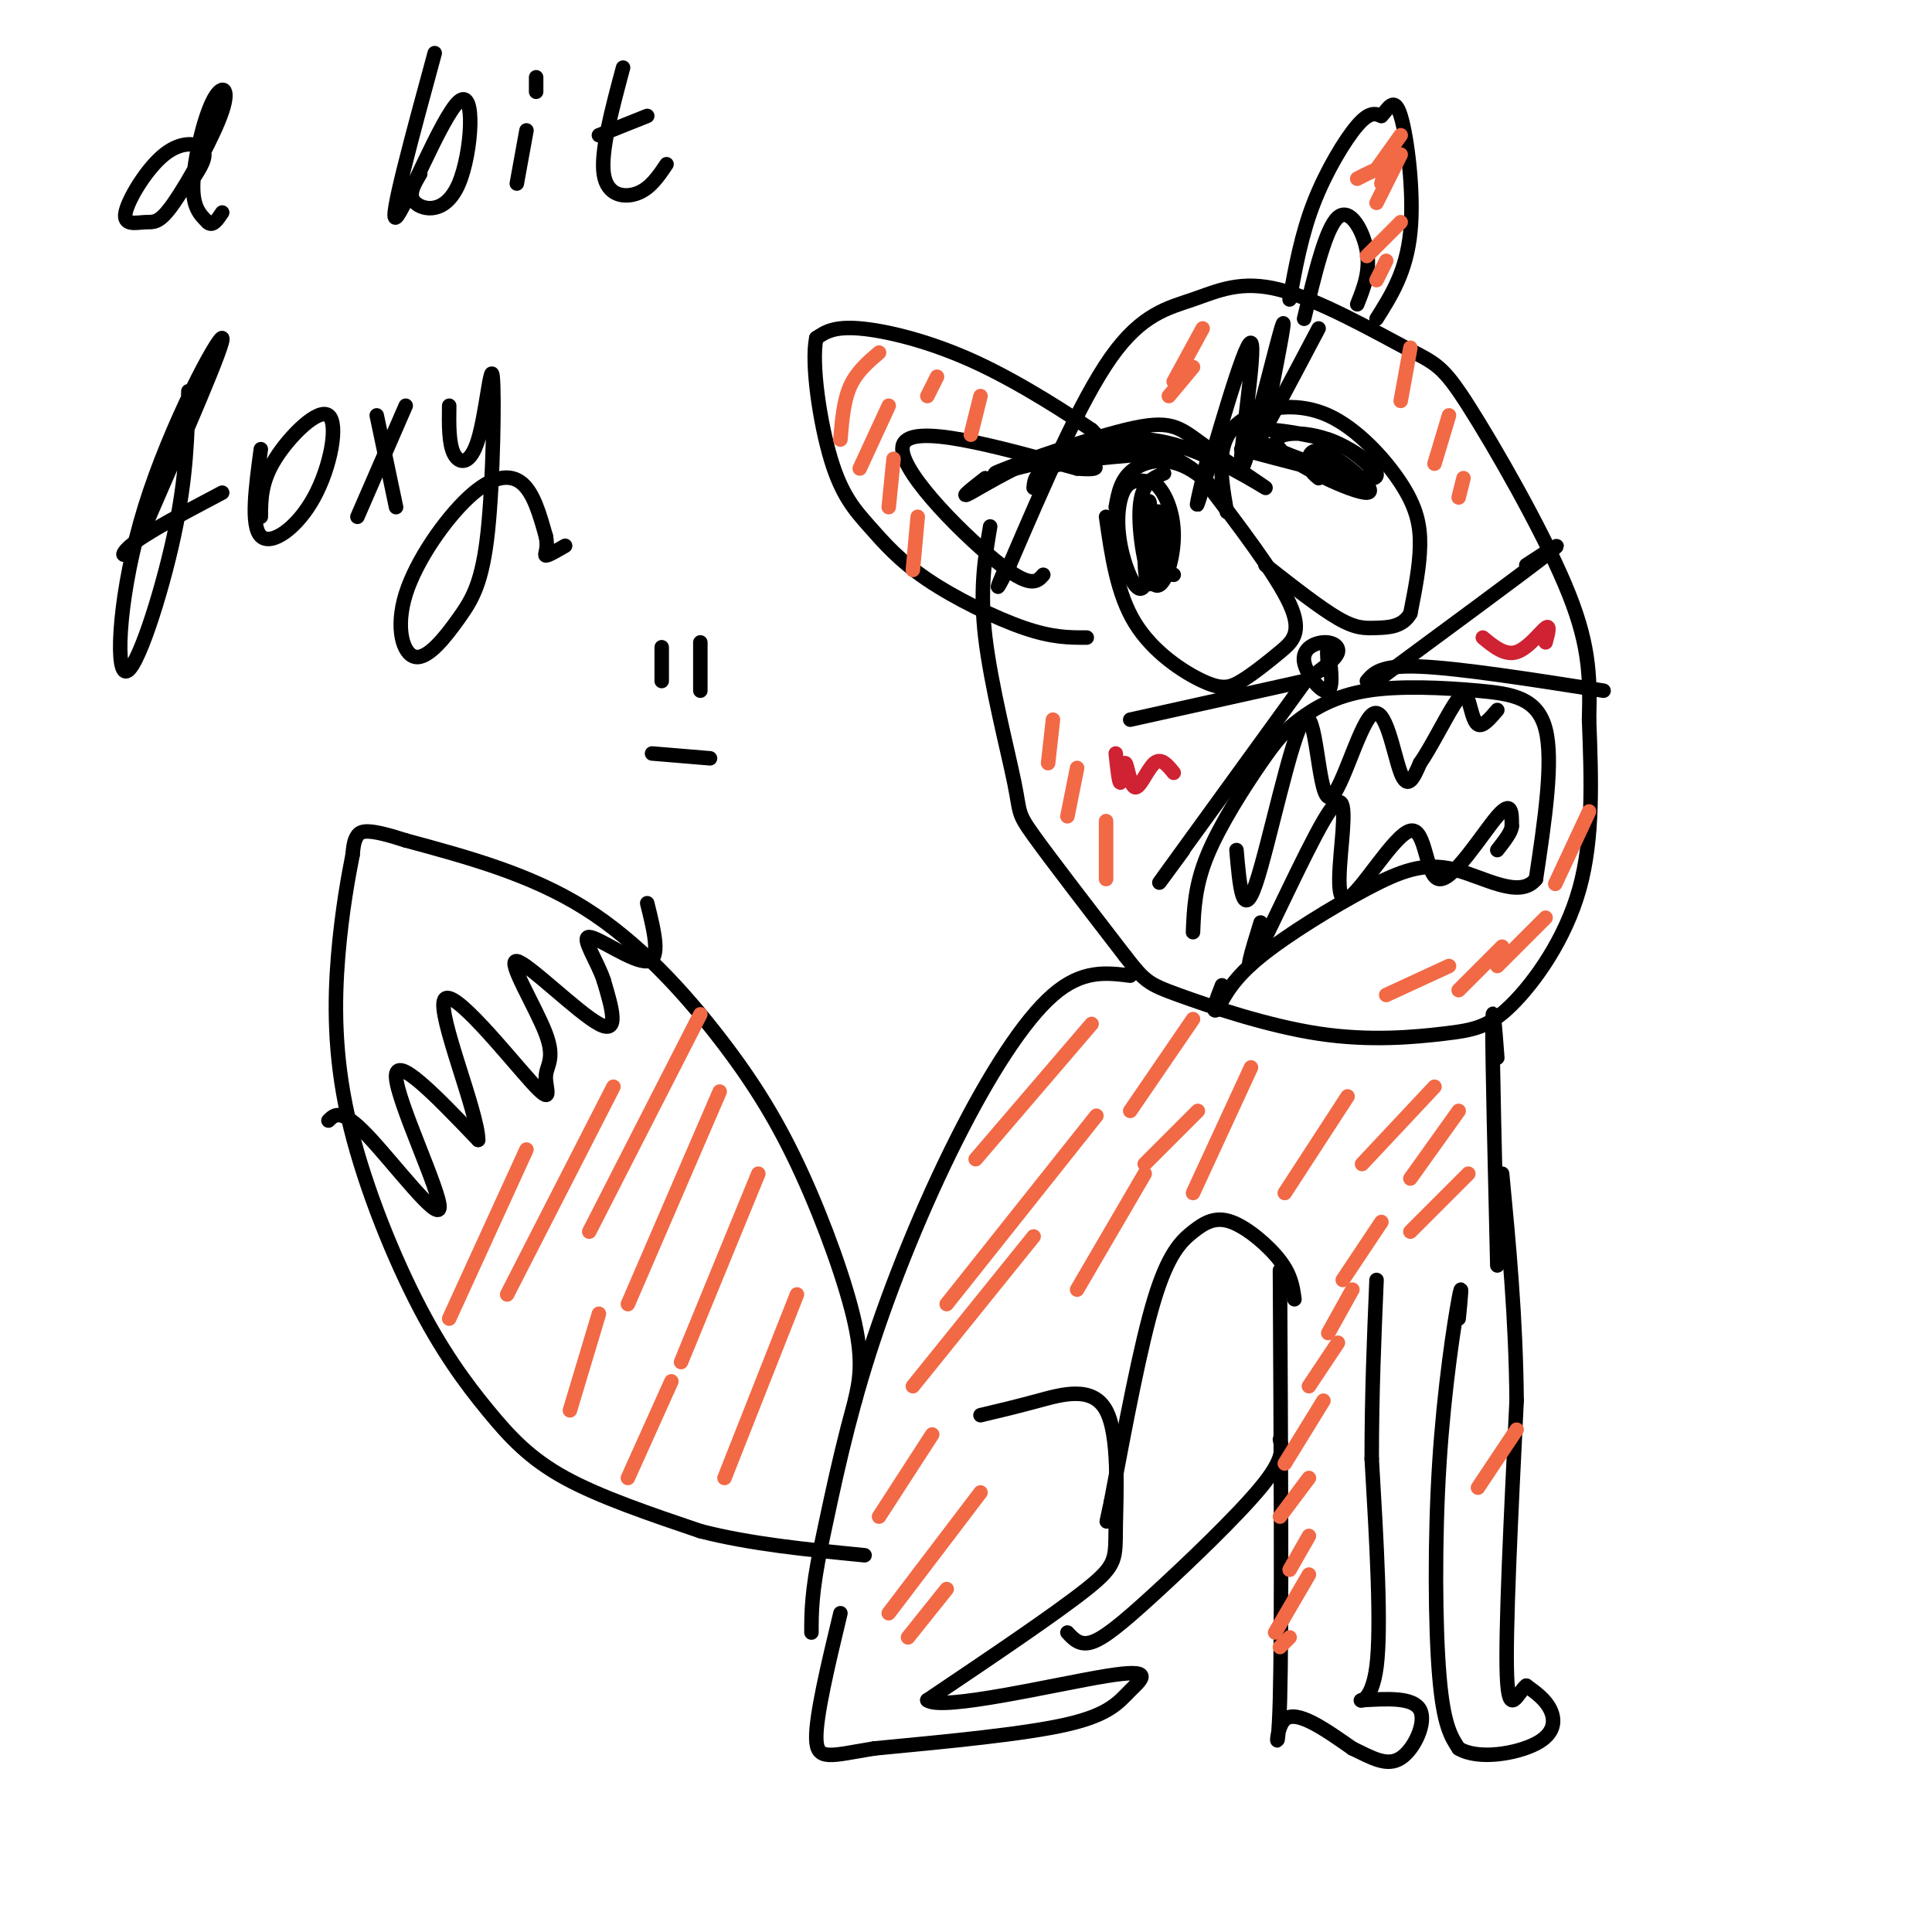 <svg viewBox='0 0 400 400' version='1.1' xmlns='http://www.w3.org/2000/svg' xmlns:xlink='http://www.w3.org/1999/xlink'><g fill='none' stroke='#000000' stroke-width='3' stroke-linecap='round' stroke-linejoin='round'><path d='M205,109c-1.095,6.506 -2.190,13.012 -1,23c1.190,9.988 4.667,23.458 6,30c1.333,6.542 0.524,6.155 4,11c3.476,4.845 11.238,14.923 19,25'/><path d='M233,198c4.048,5.201 4.669,5.702 11,8c6.331,2.298 18.373,6.392 29,8c10.627,1.608 19.838,0.730 26,0c6.162,-0.730 9.274,-1.312 14,-6c4.726,-4.688 11.064,-13.482 14,-24c2.936,-10.518 2.468,-22.759 2,-35'/><path d='M329,149c0.276,-9.652 -0.036,-16.284 -5,-28c-4.964,-11.716 -14.582,-28.518 -20,-37c-5.418,-8.482 -6.637,-8.646 -13,-12c-6.363,-3.354 -17.871,-9.899 -26,-12c-8.129,-2.101 -12.881,0.242 -18,2c-5.119,1.758 -10.605,2.931 -17,12c-6.395,9.069 -13.697,26.035 -21,43'/><path d='M209,117c-3.667,7.333 -2.333,4.167 -1,1'/><path d='M229,107c1.140,7.978 2.280,15.956 6,22c3.720,6.044 10.019,10.156 14,12c3.981,1.844 5.644,1.422 8,0c2.356,-1.422 5.403,-3.844 8,-6c2.597,-2.156 4.742,-4.044 2,-10c-2.742,-5.956 -10.371,-15.978 -18,-26'/><path d='M249,99c-5.733,-4.844 -11.067,-3.956 -14,-2c-2.933,1.956 -3.467,4.978 -4,8'/><path d='M243,119c-2.888,-0.289 -5.775,-0.579 -6,-4c-0.225,-3.421 2.214,-9.975 3,-9c0.786,0.975 -0.081,9.478 -1,13c-0.919,3.522 -1.889,2.064 -2,-3c-0.111,-5.064 0.639,-13.733 1,-12c0.361,1.733 0.334,13.866 -1,17c-1.334,3.134 -3.975,-2.733 -5,-8c-1.025,-5.267 -0.436,-9.933 1,-12c1.436,-2.067 3.718,-1.533 6,-1'/><path d='M239,100c2.013,1.498 4.045,5.742 4,11c-0.045,5.258 -2.166,11.531 -4,10c-1.834,-1.531 -3.381,-10.866 -3,-16c0.381,-5.134 2.691,-6.067 5,-7'/><path d='M254,106c-0.729,-4.258 -1.458,-8.515 -1,-12c0.458,-3.485 2.103,-6.196 6,-8c3.897,-1.804 10.044,-2.700 16,0c5.956,2.700 11.719,8.996 15,14c3.281,5.004 4.080,8.715 4,13c-0.080,4.285 -1.040,9.142 -2,14'/><path d='M292,127c-1.595,2.833 -4.583,2.917 -7,3c-2.417,0.083 -4.262,0.167 -8,-2c-3.738,-2.167 -9.369,-6.583 -15,-11'/><path d='M273,99c-0.896,-0.735 -1.792,-1.471 -2,-3c-0.208,-1.529 0.272,-3.852 4,-2c3.728,1.852 10.703,7.877 8,8c-2.703,0.123 -15.086,-5.657 -18,-9c-2.914,-3.343 3.639,-4.249 10,-2c6.361,2.249 12.530,7.654 9,8c-3.530,0.346 -16.758,-4.369 -22,-7c-5.242,-2.631 -2.498,-3.180 1,-3c3.498,0.180 7.749,1.090 12,2'/><path d='M275,91c3.429,1.190 6.000,3.167 8,5c2.000,1.833 3.429,3.524 -1,3c-4.429,-0.524 -14.714,-3.262 -25,-6'/><path d='M253,103c-4.670,-5.065 -9.339,-10.131 -20,-10c-10.661,0.131 -27.313,5.458 -27,5c0.313,-0.458 17.592,-6.700 27,-9c9.408,-2.300 10.944,-0.658 16,3c5.056,3.658 13.630,9.331 13,9c-0.630,-0.331 -10.466,-6.666 -19,-9c-8.534,-2.334 -15.767,-0.667 -23,1'/><path d='M220,93c-7.933,2.289 -16.267,7.511 -19,9c-2.733,1.489 0.133,-0.756 3,-3'/><path d='M250,95c-1.683,6.965 -3.365,13.930 -1,6c2.365,-7.930 8.778,-30.754 10,-30c1.222,0.754 -2.748,25.088 -2,26c0.748,0.912 6.214,-21.596 8,-28c1.786,-6.404 -0.107,3.298 -2,13'/><path d='M263,82c-1.556,5.311 -4.444,12.089 -3,10c1.444,-2.089 7.222,-13.044 13,-24'/><path d='M232,93c-5.321,0.452 -10.643,0.905 -8,1c2.643,0.095 13.250,-0.167 13,0c-0.250,0.167 -11.357,0.762 -17,2c-5.643,1.238 -5.821,3.119 -6,5'/><path d='M247,193c0.193,-4.836 0.386,-9.672 3,-16c2.614,-6.328 7.649,-14.148 11,-19c3.351,-4.852 5.017,-6.737 8,-9c2.983,-2.263 7.284,-4.906 14,-6c6.716,-1.094 15.847,-0.641 23,0c7.153,0.641 12.330,1.469 14,8c1.670,6.531 -0.165,18.766 -2,31'/><path d='M318,182c-3.391,4.289 -10.868,-0.490 -17,-2c-6.132,-1.510 -10.920,0.247 -18,4c-7.080,3.753 -16.451,9.501 -22,14c-5.549,4.499 -7.274,7.750 -9,11'/><path d='M252,209c-1.333,1.000 -0.167,-2.000 1,-5'/><path d='M256,176c0.648,7.459 1.296,14.918 4,7c2.704,-7.918 7.465,-31.213 10,-34c2.535,-2.787 2.844,14.933 5,16c2.156,1.067 6.157,-14.521 9,-17c2.843,-2.479 4.526,8.149 6,12c1.474,3.851 2.737,0.926 4,-2'/><path d='M294,158c2.041,-2.877 5.145,-9.070 7,-12c1.855,-2.930 2.461,-2.596 3,-1c0.539,1.596 1.011,4.456 2,5c0.989,0.544 2.494,-1.228 4,-3'/><path d='M261,191c-1.868,6.038 -3.737,12.076 -1,7c2.737,-5.076 10.078,-21.266 14,-28c3.922,-6.734 4.424,-4.012 4,2c-0.424,6.012 -1.774,15.315 1,14c2.774,-1.315 9.671,-13.250 13,-14c3.329,-0.750 3.088,9.683 6,10c2.912,0.317 8.975,-9.481 12,-13c3.025,-3.519 3.013,-0.760 3,2'/><path d='M313,171c0.000,1.167 -1.500,3.083 -3,5'/><path d='M275,139c-0.176,-2.744 -0.352,-5.487 0,-4c0.352,1.487 1.232,7.205 0,8c-1.232,0.795 -4.578,-3.333 -5,-6c-0.422,-2.667 2.079,-3.872 4,-4c1.921,-0.128 3.263,0.821 3,2c-0.263,1.179 -2.132,2.590 -4,4'/><path d='M270,141c0.000,0.000 -36.000,8.000 -36,8'/><path d='M271,140c-12.333,17.000 -24.667,34.000 -29,40c-4.333,6.000 -0.667,1.000 3,-4'/><path d='M285,141c14.917,-11.000 29.833,-22.000 35,-26c5.167,-4.000 0.583,-1.000 -4,2'/><path d='M283,141c1.417,-1.667 2.833,-3.333 11,-3c8.167,0.333 23.083,2.667 38,5'/><path d='M227,90c0.000,0.000 -1.000,-1.000 -1,-1'/><path d='M226,89c-4.262,-2.881 -14.417,-9.583 -24,-14c-9.583,-4.417 -18.595,-6.548 -24,-7c-5.405,-0.452 -7.202,0.774 -9,2'/><path d='M169,70c-1.078,5.260 0.728,17.409 3,25c2.272,7.591 5.011,10.622 8,14c2.989,3.378 6.228,7.102 12,11c5.772,3.898 14.078,7.971 20,10c5.922,2.029 9.461,2.015 13,2'/><path d='M216,119c-1.311,1.511 -2.622,3.022 -10,-3c-7.378,-6.022 -20.822,-19.578 -19,-24c1.822,-4.422 18.911,0.289 36,5'/><path d='M223,97c6.167,0.500 3.583,-0.750 1,-2'/><path d='M267,62c1.222,-6.711 2.444,-13.422 5,-20c2.556,-6.578 6.444,-13.022 9,-16c2.556,-2.978 3.778,-2.489 5,-2'/><path d='M286,24c1.476,-1.524 2.667,-4.333 4,0c1.333,4.333 2.810,15.810 2,24c-0.810,8.190 -3.905,13.095 -7,18'/><path d='M270,66c2.244,-9.400 4.489,-18.800 7,-21c2.511,-2.200 5.289,2.800 6,7c0.711,4.200 -0.644,7.600 -2,11'/><path d='M265,263c0.200,37.267 0.400,74.533 0,89c-0.400,14.467 -1.400,6.133 1,4c2.400,-2.133 8.200,1.933 14,6'/><path d='M280,362c4.048,1.952 7.167,3.833 10,2c2.833,-1.833 5.381,-7.381 4,-10c-1.381,-2.619 -6.690,-2.310 -12,-2'/><path d='M282,352c-1.156,0.044 1.956,1.156 3,-7c1.044,-8.156 0.022,-25.578 -1,-43'/><path d='M284,302c0.000,-13.333 0.500,-25.167 1,-37'/><path d='M302,273c0.429,-4.315 0.857,-8.631 0,-4c-0.857,4.631 -3.000,18.208 -4,34c-1.000,15.792 -0.857,33.798 0,44c0.857,10.202 2.429,12.601 4,15'/><path d='M302,362c4.000,2.452 12.000,1.083 16,-1c4.000,-2.083 4.000,-4.881 3,-7c-1.000,-2.119 -3.000,-3.560 -5,-5'/><path d='M316,349c-1.756,1.311 -3.644,7.089 -4,-2c-0.356,-9.089 0.822,-33.044 2,-57'/><path d='M314,290c-0.167,-17.333 -1.583,-32.167 -3,-47'/><path d='M310,219c-0.500,-6.583 -1.000,-13.167 -1,-6c0.000,7.167 0.500,28.083 1,49'/><path d='M234,202c-4.976,-0.631 -9.952,-1.262 -16,4c-6.048,5.262 -13.167,16.417 -20,30c-6.833,13.583 -13.381,29.595 -18,44c-4.619,14.405 -7.310,27.202 -10,40'/><path d='M170,320c-2.000,9.667 -2.000,13.833 -2,18'/><path d='M203,293c3.542,-0.834 7.085,-1.668 12,-3c4.915,-1.332 11.204,-3.161 14,2c2.796,5.161 2.099,17.313 2,24c-0.099,6.687 0.400,7.911 -6,13c-6.400,5.089 -19.700,14.045 -33,23'/><path d='M192,352c2.892,2.340 26.620,-3.311 37,-5c10.380,-1.689 7.410,0.584 5,3c-2.410,2.416 -4.260,4.976 -13,7c-8.740,2.024 -24.370,3.512 -40,5'/><path d='M181,362c-9.111,1.489 -11.889,2.711 -12,-2c-0.111,-4.711 2.444,-15.356 5,-26'/><path d='M221,338c1.274,1.381 2.548,2.762 5,2c2.452,-0.762 6.083,-3.667 13,-10c6.917,-6.333 17.119,-16.095 22,-22c4.881,-5.905 4.440,-7.952 4,-10'/><path d='M268,269c-0.329,-2.459 -0.657,-4.919 -3,-8c-2.343,-3.081 -6.700,-6.785 -10,-8c-3.300,-1.215 -5.542,0.057 -8,2c-2.458,1.943 -5.131,4.555 -8,14c-2.869,9.445 -5.935,25.722 -9,42'/><path d='M230,311c-1.500,7.000 -0.750,3.500 0,0'/><path d='M177,290c0.895,-3.907 1.789,-7.815 0,-16c-1.789,-8.185 -6.263,-20.648 -11,-31c-4.737,-10.352 -9.737,-18.595 -17,-28c-7.263,-9.405 -16.789,-19.973 -28,-27c-11.211,-7.027 -24.105,-10.514 -37,-14'/><path d='M84,174c-7.933,-2.578 -9.267,-2.022 -10,-1c-0.733,1.022 -0.867,2.511 -1,4'/><path d='M73,177c-0.781,3.904 -2.235,11.663 -3,21c-0.765,9.337 -0.843,20.250 2,33c2.843,12.750 8.607,27.335 14,38c5.393,10.665 10.413,17.410 15,23c4.587,5.590 8.739,10.026 16,14c7.261,3.974 17.630,7.487 28,11'/><path d='M145,317c10.333,2.667 22.167,3.833 34,5'/><path d='M68,232c1.315,-1.310 2.631,-2.619 8,3c5.369,5.619 14.792,18.167 15,15c0.208,-3.167 -8.798,-22.048 -9,-27c-0.202,-4.952 8.399,4.024 17,13'/><path d='M99,236c-0.011,-5.588 -8.540,-26.058 -7,-29c1.540,-2.942 13.148,11.646 18,17c4.852,5.354 2.949,1.476 3,-1c0.051,-2.476 2.055,-3.550 0,-9c-2.055,-5.450 -8.169,-15.275 -6,-15c2.169,0.275 12.620,10.650 17,13c4.380,2.350 2.690,-3.325 1,-9'/><path d='M125,203c-1.238,-3.869 -4.833,-9.042 -3,-9c1.833,0.042 9.095,5.298 12,5c2.905,-0.298 1.452,-6.149 0,-12'/></g>
<g fill='none' stroke='#cf2233' stroke-width='3' stroke-linecap='round' stroke-linejoin='round'><path d='M231,156c0.344,3.183 0.689,6.367 1,6c0.311,-0.367 0.589,-4.284 1,-4c0.411,0.284 0.957,4.769 2,5c1.043,0.231 2.584,-3.791 4,-5c1.416,-1.209 2.708,0.396 4,2'/><path d='M307,132c2.289,1.889 4.578,3.778 7,3c2.422,-0.778 4.978,-4.222 6,-5c1.022,-0.778 0.511,1.111 0,3'/></g>
<g fill='none' stroke='#f26946' stroke-width='3' stroke-linecap='round' stroke-linejoin='round'><path d='M109,238c0.000,0.000 -16.000,35.000 -16,35'/><path d='M127,225c0.000,0.000 -22.000,43.000 -22,43'/><path d='M145,210c0.000,0.000 -23.000,45.000 -23,45'/><path d='M149,226c0.000,0.000 -19.000,44.000 -19,44'/><path d='M157,243c0.000,0.000 -16.000,39.000 -16,39'/><path d='M165,268c0.000,0.000 -15.000,38.000 -15,38'/><path d='M124,272c0.000,0.000 -6.000,20.000 -6,20'/><path d='M139,286c0.000,0.000 -9.000,20.000 -9,20'/><path d='M226,212c0.000,0.000 -24.000,28.000 -24,28'/><path d='M227,231c0.000,0.000 -31.000,39.000 -31,39'/><path d='M214,256c0.000,0.000 -25.000,31.000 -25,31'/><path d='M193,297c0.000,0.000 -11.000,17.000 -11,17'/><path d='M203,309c0.000,0.000 -19.000,25.000 -19,25'/><path d='M196,329c0.000,0.000 -8.000,10.000 -8,10'/><path d='M237,243c0.000,0.000 -14.000,24.000 -14,24'/><path d='M248,230c0.000,0.000 -11.000,11.000 -11,11'/><path d='M247,211c0.000,0.000 -13.000,19.000 -13,19'/><path d='M259,221c0.000,0.000 -12.000,26.000 -12,26'/><path d='M279,227c0.000,0.000 -13.000,20.000 -13,20'/><path d='M297,225c0.000,0.000 -15.000,16.000 -15,16'/><path d='M302,230c0.000,0.000 -10.000,14.000 -10,14'/><path d='M304,243c0.000,0.000 -12.000,12.000 -12,12'/><path d='M286,253c0.000,0.000 -8.000,12.000 -8,12'/><path d='M280,267c0.000,0.000 -5.000,9.000 -5,9'/><path d='M277,278c0.000,0.000 -6.000,9.000 -6,9'/><path d='M274,290c0.000,0.000 -8.000,13.000 -8,13'/><path d='M271,306c0.000,0.000 -6.000,8.000 -6,8'/><path d='M271,318c0.000,0.000 -4.000,7.000 -4,7'/><path d='M271,326c0.000,0.000 -7.000,12.000 -7,12'/><path d='M267,339c0.000,0.000 -2.000,2.000 -2,2'/><path d='M314,296c0.000,0.000 -8.000,12.000 -8,12'/><path d='M182,73c-2.333,2.000 -4.667,4.000 -6,7c-1.333,3.000 -1.667,7.000 -2,11'/><path d='M184,84c0.000,0.000 -6.000,13.000 -6,13'/><path d='M185,95c0.000,0.000 -1.000,10.000 -1,10'/><path d='M190,107c0.000,0.000 -1.000,11.000 -1,11'/><path d='M194,78c0.000,0.000 -2.000,4.000 -2,4'/><path d='M203,82c0.000,0.000 -2.000,8.000 -2,8'/><path d='M286,38c0.417,-1.417 0.833,-2.833 0,-3c-0.833,-0.167 -2.917,0.917 -5,2'/><path d='M290,28c0.000,0.000 -5.000,7.000 -5,7'/><path d='M290,32c0.000,0.000 -5.000,10.000 -5,10'/><path d='M290,46c0.000,0.000 -7.000,7.000 -7,7'/><path d='M287,54c0.000,0.000 -2.000,4.000 -2,4'/><path d='M218,149c0.000,0.000 -1.000,9.000 -1,9'/><path d='M223,159c0.000,0.000 -2.000,10.000 -2,10'/><path d='M229,170c0.000,0.000 0.000,12.000 0,12'/><path d='M329,168c0.000,0.000 -7.000,15.000 -7,15'/><path d='M320,190c0.000,0.000 -10.000,10.000 -10,10'/><path d='M311,196c0.000,0.000 -9.000,9.000 -9,9'/><path d='M300,200c0.000,0.000 -13.000,6.000 -13,6'/><path d='M292,72c0.000,0.000 -2.000,11.000 -2,11'/><path d='M300,86c0.000,0.000 -3.000,10.000 -3,10'/><path d='M303,99c0.000,0.000 -1.000,4.000 -1,4'/><path d='M249,68c0.000,0.000 -6.000,11.000 -6,11'/><path d='M247,76c0.000,0.000 -5.000,6.000 -5,6'/></g>
<g fill='none' stroke='#000000' stroke-width='3' stroke-linecap='round' stroke-linejoin='round'><path d='M40,37c1.483,-2.300 2.966,-4.600 2,-6c-0.966,-1.400 -4.382,-1.901 -8,1c-3.618,2.901 -7.439,9.204 -8,12c-0.561,2.796 2.138,2.084 4,2c1.862,-0.084 2.889,0.458 6,-4c3.111,-4.458 8.308,-13.917 10,-19c1.692,-5.083 -0.121,-5.792 -2,-2c-1.879,3.792 -3.822,12.083 -4,17c-0.178,4.917 1.411,6.458 3,8'/><path d='M43,46c1.000,1.000 2.000,-0.500 3,-2'/><path d='M90,11c-4.780,17.561 -9.560,35.123 -8,34c1.560,-1.123 9.459,-20.930 13,-24c3.541,-3.070 2.722,10.596 0,17c-2.722,6.404 -7.349,5.544 -9,4c-1.651,-1.544 -0.325,-3.772 1,-6'/><path d='M109,27c0.000,0.000 -2.000,11.000 -2,11'/><path d='M111,19c0.000,0.000 0.000,-3.000 0,-3'/><path d='M129,14c-2.333,8.711 -4.667,17.422 -4,22c0.667,4.578 4.333,5.022 7,4c2.667,-1.022 4.333,-3.511 6,-6'/><path d='M124,28c0.000,0.000 10.000,-4.000 10,-4'/><path d='M39,81c-0.167,8.820 -0.335,17.640 -3,30c-2.665,12.360 -7.828,28.262 -10,28c-2.172,-0.262 -1.354,-16.686 4,-34c5.354,-17.314 15.244,-35.518 16,-35c0.756,0.518 -7.622,19.759 -16,39'/><path d='M30,109c-4.000,7.444 -6.000,6.556 -3,4c3.000,-2.556 11.000,-6.778 19,-11'/><path d='M54,93c-1.072,7.946 -2.144,15.892 0,18c2.144,2.108 7.502,-1.620 11,-8c3.498,-6.380 5.134,-15.410 3,-17c-2.134,-1.590 -8.038,4.260 -11,9c-2.962,4.740 -2.981,8.370 -3,12'/><path d='M84,84c0.000,0.000 -10.000,23.000 -10,23'/><path d='M78,86c0.000,0.000 4.000,19.000 4,19'/><path d='M93,84c-0.053,3.945 -0.106,7.890 1,10c1.106,2.110 3.371,2.386 5,-3c1.629,-5.386 2.622,-16.434 3,-13c0.378,3.434 0.140,21.348 -1,32c-1.140,10.652 -3.183,14.041 -6,18c-2.817,3.959 -6.407,8.489 -9,8c-2.593,-0.489 -4.190,-5.997 -2,-13c2.190,-7.003 8.167,-15.501 13,-20c4.833,-4.499 8.524,-5.000 11,-3c2.476,2.000 3.738,6.500 5,11'/><path d='M113,111c0.600,2.689 -0.400,3.911 0,4c0.400,0.089 2.200,-0.956 4,-2'/><path d='M137,134c0.000,0.000 0.000,7.000 0,7'/><path d='M145,133c0.000,0.000 0.000,10.000 0,10'/><path d='M135,156c0.000,0.000 12.000,1.000 12,1'/></g>
</svg>